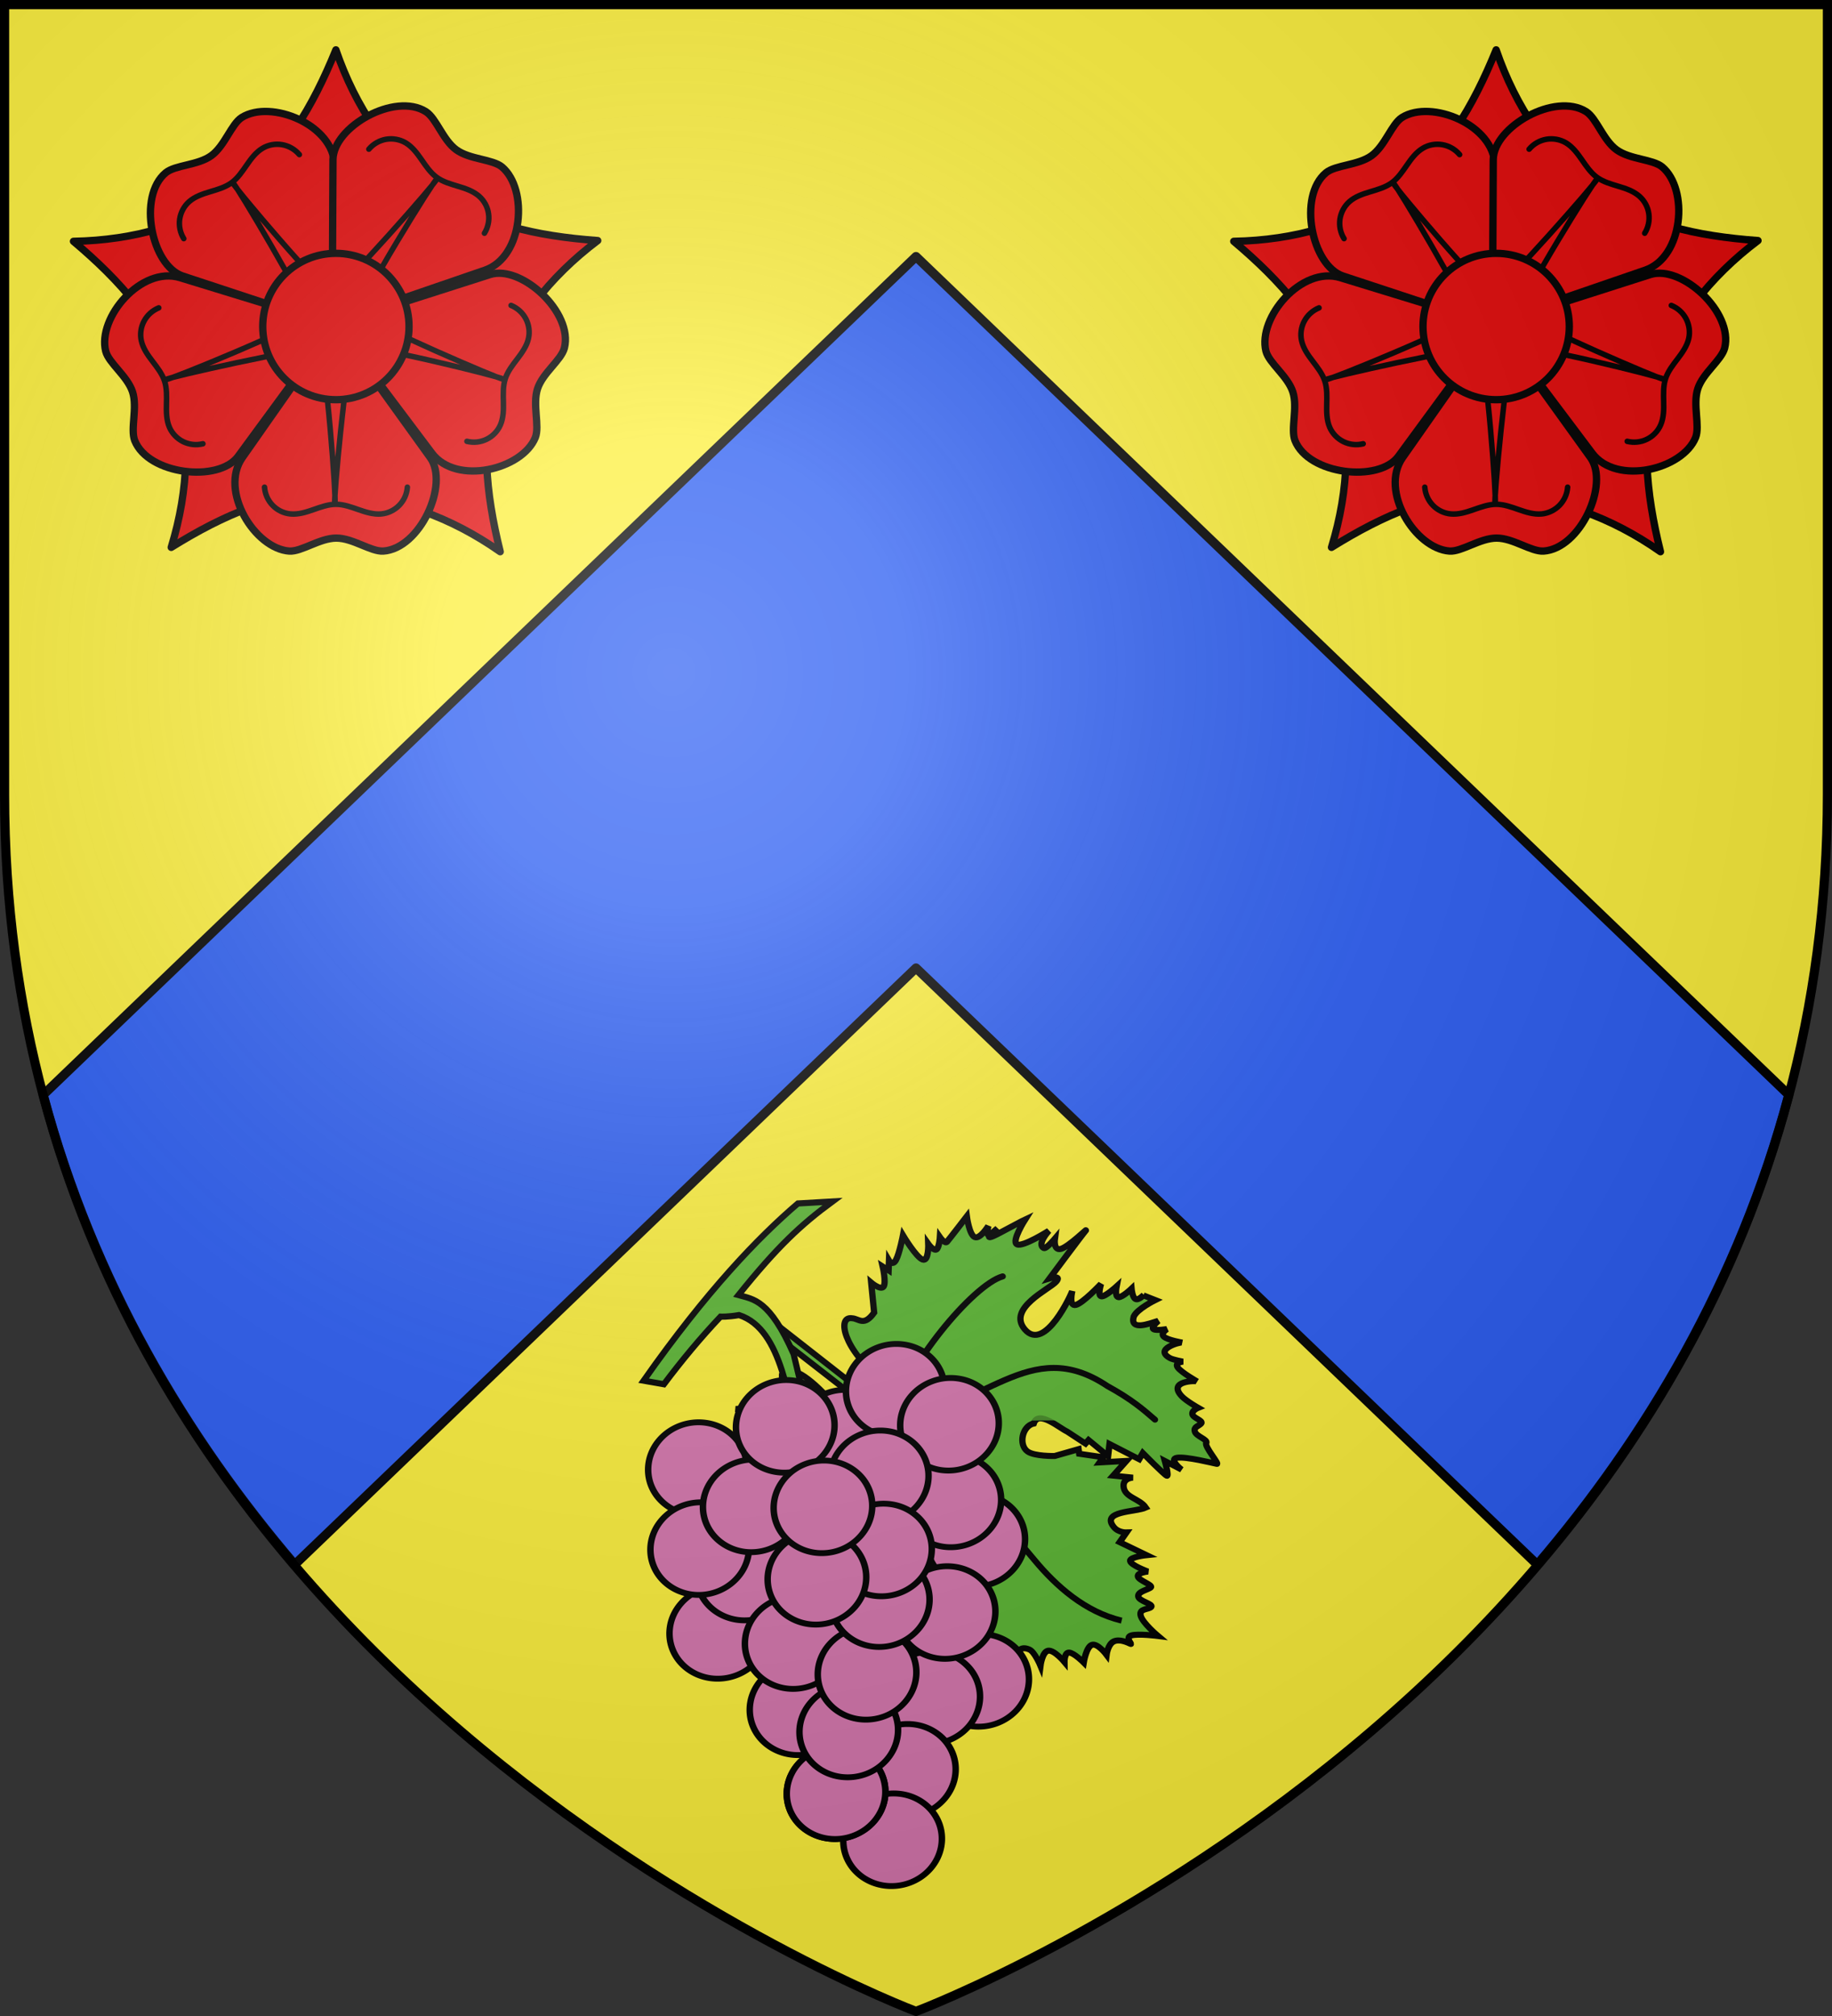 <?xml version="1.0" encoding="UTF-8" standalone="no"?>
<svg
   xmlns:dc="http://purl.org/dc/elements/1.1/"
   xmlns:cc="http://creativecommons.org/ns#"
   xmlns:rdf="http://www.w3.org/1999/02/22-rdf-syntax-ns#"
   xmlns:svg="http://www.w3.org/2000/svg"
   xmlns="http://www.w3.org/2000/svg"
   xmlns:xlink="http://www.w3.org/1999/xlink"
   xmlns:sodipodi="http://sodipodi.sourceforge.net/DTD/sodipodi-0.dtd"
   xmlns:inkscape="http://www.inkscape.org/namespaces/inkscape"
   width="600"
   height="660"
   viewBox="0 0 600 660"
   id="svg2"
   sodipodi:version="0.32"
   inkscape:version="0.46"
   sodipodi:docname="Blason_ville_fr_Senuc_(Ardennes).svg"
   inkscape:output_extension="org.inkscape.output.svg.inkscape"
   version="1.0">
  <rect x="0" y="0" width="600" height="660" fill="#333333" stroke="none"/>
  <sodipodi:namedview
     inkscape:window-height="977"
     inkscape:window-width="1280"
     inkscape:pageshadow="2"
     inkscape:pageopacity="0.0"
     guidetolerance="10.0"
     gridtolerance="10.0"
     objecttolerance="10.0"
     borderopacity="1.0"
     bordercolor="#666666"
     pagecolor="#ffffff"
     id="base"
     showgrid="false"
     inkscape:zoom="1.1863636"
     inkscape:cx="300"
     inkscape:cy="330"
     inkscape:window-x="-4"
     inkscape:window-y="-4"
     inkscape:current-layer="layer4"
     inkscape:object-nodes="true"
     inkscape:window-maximized="1" />
  <defs
     id="defs4">
    <radialGradient
       id="Gradient1"
       gradientUnits="userSpaceOnUse"
       cx="-80"
       cy="-80"
       r="405">
      <stop
         style="stop-color:#fff;stop-opacity:0.31"
         offset="0"
         id="stop7" />
      <stop
         style="stop-color:#fff;stop-opacity:0.25"
         offset="0.19"
         id="stop9" />
      <stop
         style="stop-color:#6b6b6b;stop-opacity:0.125"
         offset="0.6"
         id="stop11" />
      <stop
         style="stop-color:#000;stop-opacity:0.125"
         offset="1"
         id="stop13" />
    </radialGradient>
    <clipPath
       id="shield_cut">
      <path
         id="shield"
         d="M -298.5,-298.5 L 298.5,-298.5 L 298.5,-40 C 298.5,246.31 0,358.5 0,358.5 C 0,358.5 -298.5,246.31 -298.5,-40 L -298.5,-298.5 z" />
    </clipPath>
  </defs>
  <g
     id="layer4"
     inkscape:label="Fond écu"
     inkscape:groupmode="layer"
     transform="translate(300,300)">
    <use
       xlink:href="#shield"
       id="use18"
       style="fill:#fcef3c"
       x="0"
       y="0"
       width="600"
       height="660" />
    <path
       style="fill:#2b5df2;fill-opacity:1;stroke:#000000;stroke-width:3;stroke-linecap:round;stroke-linejoin:round;stroke-miterlimit:4;stroke-dasharray:none;stroke-opacity:1;display:inline"
       d="M 1e-06,-216.002 L -285.844,58.435 C -269.471,119.885 -238.821,170.822 -203.469,212.216 L 1e-06,16.904 L 203.469,212.216 C 238.821,170.822 269.471,119.885 285.844,58.435 L 1e-06,-216.002 z"
       id="rect2435"
       sodipodi:nodetypes="ccccccc" />
  </g>
  <g
     id="layer3"
     inkscape:label="Meubles"
     inkscape:groupmode="layer"
     transform="translate(300,300)">
    <g
       transform="matrix(0.669,-5.8568659e-2,5.8568659e-2,0.669,-601.875,469.811)"
       id="g4975">
      <g
         transform="matrix(0.996,-8.6575765e-2,8.6575765e-2,0.996,614.393,-574.899)"
         id="g8200"
         style="stroke:#000000;stroke-width:3;stroke-miterlimit:4;stroke-dasharray:none;stroke-opacity:1;display:inline">
        <g
           id="g42304"
           transform="matrix(-1.638,1.293,-1.412,-1.648,2236.064,-132.372)"
           style="fill:#5ab532;stroke:#000000;stroke-width:1.41;stroke-miterlimit:4;stroke-dasharray:none;stroke-opacity:1"
           inkscape:transform-center-x="14.195097"
           inkscape:transform-center-y="-12.620621">
          <path
             id="path42306"
             style="fill:#5ab532;fill-opacity:1;fill-rule:evenodd;stroke:#000000;stroke-width:1.41;stroke-linecap:butt;stroke-linejoin:miter;stroke-miterlimit:4;stroke-dasharray:none;stroke-opacity:1;display:inline"
             d="M 821.35,472.914 L 820.244,428.919 C 820.244,428.919 815.294,434.866 815.307,435.199 C 815.721,445.591 810.567,452.058 808.673,448.972 C 807.743,447.781 808.489,445.728 804.395,446.161 L 799.42,451.153 C 799.42,451.153 799.466,448.354 798.314,448.472 C 797.162,448.59 794.812,451.626 794.812,451.626 L 794.628,450.049 L 792.785,451.468 C 792.785,451.468 793.338,450.01 791.68,450.364 C 790.021,450.719 786.151,452.887 786.151,452.887 C 786.151,452.887 788.178,447.329 787.625,445.949 C 787.072,444.569 783.94,447.368 783.94,447.368 C 783.94,447.368 784.492,445.397 783.755,445.161 C 783.018,444.924 780.991,446.422 780.991,446.422 C 780.991,446.422 781.544,444.53 780.807,444.53 C 780.07,444.53 773.251,445.003 773.251,445.003 C 773.251,445.003 776.2,441.849 775.831,440.588 C 775.462,439.326 771.777,439.957 771.777,439.957 C 771.777,439.957 773.666,439.011 773.435,438.538 C 773.205,438.065 770.855,438.065 770.855,438.065 C 770.855,438.065 776.937,439.011 771.224,436.961 C 765.511,434.911 765.142,434.753 765.142,434.753 C 765.142,434.753 771.224,433.807 770.855,432.388 C 770.487,430.969 763.668,429.077 763.668,429.077 C 763.668,429.077 767.953,429.155 767.538,427.342 C 767.412,426.788 764.221,426.869 764.221,426.869 C 764.221,426.869 766.663,425.332 765.142,424.346 C 763.622,423.36 757.034,422.927 758.14,422.927 C 759.245,422.927 772.145,421.823 772.145,421.823 C 772.145,421.823 769.558,420.267 771.777,420.246 C 774.146,420.224 783.897,424.519 785.04,418.354 C 786.319,411.454 771.55,415.844 771.04,416.146 C 771.04,416.146 774.449,414.412 773.067,413.466 C 771.685,412.519 765.511,412.362 765.511,412.362 C 765.511,412.362 768.183,411.219 767.722,410.469 C 767.262,409.72 763.668,409.366 763.668,409.366 C 763.668,409.366 765.787,408.183 765.327,407.473 C 764.866,406.764 761.825,406.527 761.825,406.527 C 761.825,406.527 763.3,405.069 763.115,404.32 C 762.931,403.571 761.088,403.531 761.088,403.531 L 761.272,403.531 L 760.351,400.851 C 760.351,400.851 764.742,402.596 766.585,401.966 C 769.745,400.449 765.559,398.348 763.668,397.224 C 763.668,397.224 766.064,397.539 765.88,396.751 C 765.695,395.962 763.852,394.543 763.852,394.543 C 763.852,394.543 765.649,395.056 765.695,393.912 C 765.741,392.769 764.037,389.97 764.037,389.97 C 764.266,390.462 769.508,393.789 768.644,389.655 C 768.482,388.879 767.354,386.974 767.354,386.974 C 767.354,386.974 768.828,388.314 769.197,386.974 C 769.565,385.634 768.828,381.613 768.828,381.613 C 768.892,382.05 773.208,386.761 773.804,381.928 C 773.978,380.514 773.435,377.513 773.435,377.513 C 773.435,377.513 774.864,378.223 775.462,377.513 C 776.061,376.803 774.91,374.675 775.831,374.675 C 776.752,374.675 777.536,375.463 778.227,374.517 C 778.918,373.571 777.674,371.048 778.595,370.89 C 779.517,370.732 780.438,365.371 780.807,366.002 C 781.175,366.633 784.032,372.309 785.598,373.571 C 787.165,374.832 787.072,371.048 787.072,371.048 L 787.994,375.148 C 787.994,375.148 790.205,371.994 790.39,372.625 C 790.574,373.255 789.837,380.036 789.837,380.036 L 791.495,379.721 L 793.154,386.974 L 795.55,385.397 L 795.55,391.074 L 796.655,391.074 L 797.208,395.962 C 797.713,397.719 797.506,404.102 800.71,402.765 C 802.921,404.347 806.867,402.147 806.683,399.6 C 806.546,397.705 803.474,394.385 803.474,394.385 L 798.682,391.389 L 799.42,390.601 L 796.471,386.028 L 797.945,385.87 L 793.707,381.613 L 798.314,381.613 L 795.734,377.986 C 795.734,377.986 797.232,379.629 798.682,378.301 C 800.664,376.488 798.498,373.768 799.235,371.363 C 801.631,372.393 806.607,378.571 807.528,373.728 C 807.825,372.168 806.607,370.89 806.607,370.89 L 809.371,370.575 L 807.712,364.11 C 807.712,364.11 810.523,366.672 811.214,366.002 C 811.905,365.332 810.477,361.429 810.477,361.429 C 810.477,361.429 812.274,363.085 812.872,362.375 C 813.471,361.665 812.135,358.59 812.872,358.59 C 813.61,358.59 815.499,360.128 816.374,359.379 C 817.249,358.63 815.452,355.594 816.374,355.594 C 817.295,355.594 818.447,357.447 819.507,356.068 C 820.566,354.688 820.612,350.075 820.612,350.075 C 820.612,350.075 823.1,353.781 824.482,354.648 C 825.865,355.516 825.957,352.914 826.141,353.545 C 826.325,354.175 826.786,356.107 828.168,356.698 C 829.55,357.29 831.67,355.91 831.67,355.91 C 831.67,355.91 830.84,359.182 832.038,359.852 C 833.236,360.522 836.461,358.59 836.461,358.59 C 836.461,358.59 836.139,361.705 836.83,362.533 C 837.521,363.361 839.225,361.902 839.225,361.902 C 839.225,361.902 838.534,365.45 839.594,366.317 C 840.653,367.184 843.464,365.371 843.464,365.371 C 843.464,365.371 841.82,368.408 842.174,369.629 C 843.418,373.919 848.44,368.163 848.44,368.052 C 848.44,368.052 847.011,373.728 847.15,375.463 C 847.288,377.198 849.038,373.807 848.992,374.99 C 848.946,376.173 846.853,379.551 846.965,380.194 C 847.702,384.415 857.285,377.527 857.285,377.355 C 857.285,377.355 856.226,381.652 856.732,383.032 C 857.239,384.412 859.312,382.874 859.312,382.874 C 859.312,382.874 857.193,385.358 857.47,386.028 C 857.746,386.698 861.155,385.082 860.418,385.555 C 859.681,386.028 857.516,388.157 857.101,389.024 C 856.686,389.891 860.602,388.078 858.76,389.024 L 846.965,395.805 C 844.482,398.1 840.38,402.037 842.358,404.173 C 847.207,409.408 852.49,403.64 852.468,397.866 L 855.258,392.493 L 858.575,390.443 C 858.575,390.443 858.437,392.06 859.497,391.389 C 860.556,390.719 862.814,387.763 862.814,387.763 C 862.814,387.763 863.551,390.443 864.288,389.813 C 865.025,389.182 868.066,386.265 869.448,386.028 C 870.83,385.791 869.08,389.339 869.817,388.866 C 870.554,388.393 874.608,386.343 874.608,386.343 C 874.608,386.343 872.765,390.128 875.714,388.393 C 878.662,386.659 881.427,386.186 881.427,386.186 C 881.427,386.186 879.169,388.669 878.847,390.128 C 878.524,391.587 880.137,392.02 880.137,392.02 C 880.137,392.02 877.695,393.873 877.925,395.016 C 878.156,396.159 881.058,396.593 881.058,396.593 C 881.058,396.593 878.156,398.525 878.294,399.747 C 878.432,400.969 882.717,400.378 881.611,401.481 C 880.505,402.585 877.142,403.886 877.372,405.897 C 877.603,407.907 883.27,409.523 882.532,409.523 C 881.795,409.523 880.782,410.115 880.505,410.785 C 880.229,411.455 882.164,412.204 881.427,412.204 C 880.69,412.204 878.847,411.573 878.662,412.204 C 878.478,412.835 880.69,414.727 880.69,414.727 C 880.69,414.727 876.866,414.885 877.372,416.462 C 877.879,418.038 882.717,421.035 882.717,421.035 C 882.717,421.035 878.939,421.784 877.925,422.769 C 876.912,423.755 879.4,424.977 878.662,424.977 C 877.925,424.977 876.082,424.977 876.082,424.977 C 876.082,424.977 877.372,427.342 876.082,427.184 C 874.286,425.259 860.853,421.075 860.74,425.466 C 860.644,429.166 875.345,430.427 875.345,429.392 C 875.345,429.392 872.581,429.234 873.687,430.18 C 874.792,431.127 882.717,435.384 882.717,435.384 C 882.717,435.384 876.175,435.226 874.055,435.857 C 871.936,436.488 874.977,437.907 874.24,437.907 C 873.502,437.907 870.508,436.882 869.817,437.749 C 869.126,438.617 871.475,441.376 871.475,441.376 L 866.684,439.957 C 866.684,439.957 868.895,444.372 867.605,444.372 C 866.315,444.372 862.63,441.731 860.971,441.849 C 859.312,441.967 862.261,444.845 860.971,444.845 C 859.681,444.845 856.548,443.899 856.548,443.899 C 856.548,443.899 860.787,448.63 859.128,448.63 C 857.47,448.63 851.757,447.999 851.757,447.999 C 851.757,447.999 853.231,449.26 852.494,449.26 C 851.757,449.26 848.808,448.157 848.808,448.157 L 849.361,451.626 C 849.361,451.626 846.195,448.963 844.201,449.103 C 840.003,449.398 842.358,454.937 842.358,454.937 L 838.672,451.31 L 836.277,449.891 L 835.54,452.257 L 833.328,449.103 L 830.564,451.31 L 832.001,445.357 C 832.001,445.357 827.96,451.368 827.305,451.04 C 825.617,450.195 825.87,441.362 828.168,435.226 C 829.787,430.905 822.271,428.604 822.271,428.604 L 823.561,473.387 L 821.35,472.914 z"
             sodipodi:nodetypes="ccscccscccscscscscscscscscscsscsscscscscscccccscscscscscssssssccsccccccccsccccccccscscccscssssscssscscscscscssscscsssccscccscssscscscscssssssscscssccscscsssccssscscsccscccccccssccc" />
          <g
             style="fill:#5ab532;stroke:#000000;stroke-width:1.41;stroke-linecap:round;stroke-miterlimit:4;stroke-dasharray:none;stroke-opacity:1"
             id="g42308">
            <path
               style="fill:#5ab532;fill-opacity:0.75;fill-rule:evenodd;stroke:#000000;stroke-width:1.41;stroke-linecap:round;stroke-linejoin:miter;stroke-miterlimit:4;stroke-dasharray:none;stroke-opacity:1"
               d="M 823.5,359 L 823.25,358.5 C 827.073,365.891 826.787,374.509 825.25,382.25 C 822.155,397.844 820.613,412.837 821.25,428.5 C 838.615,413.221 852.73,418.442 859.75,412.25 C 866.458,406.334 871.791,399.16 874,393.25"
               id="path42310"
               sodipodi:nodetypes="ccscsc" />
            <path
               style="fill:#5ab532;fill-opacity:0.75;fill-rule:evenodd;stroke:#000000;stroke-width:1.41;stroke-linecap:round;stroke-linejoin:miter;stroke-miterlimit:4;stroke-dasharray:none;stroke-opacity:1"
               d="M 822.25,427.75 C 805.49,412.691 785.198,417.046 783,396 C 781.795,389.923 781.905,386.478 782,383"
               id="path42312"
               sodipodi:nodetypes="ccc" />
            <path
               style="fill:#5ab532;fill-opacity:0.75;fill-rule:evenodd;stroke:#000000;stroke-width:1.41;stroke-linecap:round;stroke-linejoin:miter;stroke-miterlimit:4;stroke-dasharray:none;stroke-opacity:1"
               d="M 821,427.25 C 809.511,432.883 784.666,433.722 778.75,430"
               id="path42314"
               sodipodi:nodetypes="cc" />
            <path
               style="fill:#5ab532;fill-opacity:0.75;fill-rule:evenodd;stroke:#000000;stroke-width:1.41;stroke-linecap:round;stroke-linejoin:miter;stroke-miterlimit:4;stroke-dasharray:none;stroke-opacity:1"
               d="M 822.5,427.5 C 829.414,426.752 835.786,426.365 838.75,428.25 C 851.291,433.459 862.411,434.727 864.75,434.75"
               id="path42316"
               sodipodi:nodetypes="ccc" />
          </g>
        </g>
        <path
           style="fill:#5ab532;fill-opacity:1;fill-rule:evenodd;stroke:#000000;stroke-width:3;stroke-linecap:butt;stroke-linejoin:miter;stroke-miterlimit:4;stroke-dasharray:none;stroke-opacity:1"
           d="M 223.368,162.236 C 217.81,162.236 214.336,161.431 214.336,161.431 C 202.877,169.971 191.929,179.26 181.422,189.105 L 171.972,185.678 C 209.944,147.851 239.222,126.501 261.06,113.61 L 277.851,115.569 C 260.645,124.129 247.755,132.439 224.758,152.583 C 231.705,155.909 239.348,157.397 246.296,185.565 L 249.075,230.614 L 242.127,230.614 C 239.423,209.076 243.423,172.846 223.368,162.236 z"
           id="path42318"
           sodipodi:nodetypes="ccccccccccc" />
        <g
           id="g3187"
           transform="matrix(1.981,0,0,1.544,-338.503,-263.54)"
           style="fill:#d576ad;fill-opacity:1;stroke:#000000;stroke-width:1.715;stroke-miterlimit:4;stroke-dasharray:none;stroke-opacity:1">
          <path
             transform="matrix(0.637,0,0,0.737,-171.876,-69.367)"
             sodipodi:open="true"
             sodipodi:end="8.1662395"
             sodipodi:start="1.884771"
             d="M 783.942,599.635 A 19.092,19.799 0 1 1 783.973,599.646"
             sodipodi:ry="19.79899"
             sodipodi:rx="19.091883"
             sodipodi:cy="580.80402"
             sodipodi:cx="789.83826"
             id="path42322"
             style="fill:#d576ad;fill-opacity:1;fill-rule:evenodd;stroke:#000000;stroke-width:2.504;stroke-linecap:round;stroke-linejoin:round;stroke-miterlimit:4;stroke-dasharray:none;stroke-dashoffset:0;stroke-opacity:1"
             sodipodi:type="arc" />
          <path
             transform="matrix(0.637,0,0,0.737,-176.004,-82.917)"
             sodipodi:open="true"
             sodipodi:end="8.1662395"
             sodipodi:start="1.884771"
             d="M 783.942,599.635 A 19.092,19.799 0 1 1 783.973,599.646"
             sodipodi:ry="19.79899"
             sodipodi:rx="19.091883"
             sodipodi:cy="580.80402"
             sodipodi:cx="789.83826"
             id="path42324"
             style="fill:#d576ad;fill-opacity:1;fill-rule:evenodd;stroke:#000000;stroke-width:2.504;stroke-linecap:round;stroke-linejoin:round;stroke-miterlimit:4;stroke-dasharray:none;stroke-dashoffset:0;stroke-opacity:1"
             sodipodi:type="arc" />
          <path
             transform="matrix(0.637,0,0,0.737,-199.411,-108.976)"
             sodipodi:open="true"
             sodipodi:end="8.1662395"
             sodipodi:start="1.884771"
             d="M 783.942,599.635 A 19.092,19.799 0 1 1 783.973,599.646"
             sodipodi:ry="19.79899"
             sodipodi:rx="19.091883"
             sodipodi:cy="580.80402"
             sodipodi:cx="789.83826"
             id="path42326"
             style="fill:#d576ad;fill-opacity:1;fill-rule:evenodd;stroke:#000000;stroke-width:2.504;stroke-linecap:round;stroke-linejoin:round;stroke-miterlimit:4;stroke-dasharray:none;stroke-dashoffset:0;stroke-opacity:1"
             sodipodi:type="arc" />
          <path
             transform="matrix(0.637,0,0,0.737,-236.321,-106.891)"
             sodipodi:open="true"
             sodipodi:end="8.1662395"
             sodipodi:start="1.884771"
             d="M 783.942,599.635 A 19.092,19.799 0 1 1 783.973,599.646"
             sodipodi:ry="19.79899"
             sodipodi:rx="19.091883"
             sodipodi:cy="580.80402"
             sodipodi:cx="789.83826"
             id="path42328"
             style="fill:#d576ad;fill-opacity:1;fill-rule:evenodd;stroke:#000000;stroke-width:2.504;stroke-linecap:round;stroke-linejoin:round;stroke-miterlimit:4;stroke-dasharray:none;stroke-dashoffset:0;stroke-opacity:1"
             sodipodi:type="arc" />
          <path
             transform="matrix(0.637,0,0,0.737,-185.007,-120.442)"
             sodipodi:open="true"
             sodipodi:end="8.1662395"
             sodipodi:start="1.884771"
             d="M 783.942,599.635 A 19.092,19.799 0 1 1 783.973,599.646"
             sodipodi:ry="19.79899"
             sodipodi:rx="19.091883"
             sodipodi:cy="580.80402"
             sodipodi:cx="789.83826"
             id="path42330"
             style="fill:#d576ad;fill-opacity:1;fill-rule:evenodd;stroke:#000000;stroke-width:2.504;stroke-linecap:round;stroke-linejoin:round;stroke-miterlimit:4;stroke-dasharray:none;stroke-dashoffset:0;stroke-opacity:1"
             sodipodi:type="arc" />
          <path
             transform="matrix(0.637,0,0,0.737,-173.304,-106.891)"
             sodipodi:open="true"
             sodipodi:end="8.1662395"
             sodipodi:start="1.884771"
             d="M 783.942,599.635 A 19.092,19.799 0 1 1 783.973,599.646"
             sodipodi:ry="19.79899"
             sodipodi:rx="19.091883"
             sodipodi:cy="580.80402"
             sodipodi:cx="789.83826"
             id="path42332"
             style="fill:#d576ad;fill-opacity:1;fill-rule:evenodd;stroke:#000000;stroke-width:2.504;stroke-linecap:round;stroke-linejoin:round;stroke-miterlimit:4;stroke-dasharray:none;stroke-dashoffset:0;stroke-opacity:1"
             sodipodi:type="arc" />
          <path
             transform="matrix(0.637,0,0,0.737,-238.122,-54.774)"
             sodipodi:open="true"
             sodipodi:end="8.1662395"
             sodipodi:start="1.884771"
             d="M 783.942,599.635 A 19.092,19.799 0 1 1 783.973,599.646"
             sodipodi:ry="19.79899"
             sodipodi:rx="19.091883"
             sodipodi:cy="580.80402"
             sodipodi:cx="789.83826"
             id="path42334"
             style="fill:#d576ad;fill-opacity:1;fill-rule:evenodd;stroke:#000000;stroke-width:2.504;stroke-linecap:round;stroke-linejoin:round;stroke-miterlimit:4;stroke-dasharray:none;stroke-dashoffset:0;stroke-opacity:1"
             sodipodi:type="arc" />
          <path
             transform="matrix(0.637,0,0,0.737,-229.119,-71.452)"
             sodipodi:open="true"
             sodipodi:end="8.1662395"
             sodipodi:start="1.884771"
             d="M 783.942,599.635 A 19.092,19.799 0 1 1 783.973,599.646"
             sodipodi:ry="19.79899"
             sodipodi:rx="19.091883"
             sodipodi:cy="580.80402"
             sodipodi:cx="789.83826"
             id="path42336"
             style="fill:#d576ad;fill-opacity:1;fill-rule:evenodd;stroke:#000000;stroke-width:2.504;stroke-linecap:round;stroke-linejoin:round;stroke-miterlimit:4;stroke-dasharray:none;stroke-dashoffset:0;stroke-opacity:1"
             sodipodi:type="arc" />
          <path
             transform="matrix(0.637,0,0,0.737,-239.176,-81.875)"
             sodipodi:open="true"
             sodipodi:end="8.1662395"
             sodipodi:start="1.884771"
             d="M 783.942,599.635 A 19.092,19.799 0 1 1 783.973,599.646"
             sodipodi:ry="19.79899"
             sodipodi:rx="19.091883"
             sodipodi:cy="580.80402"
             sodipodi:cx="789.83826"
             id="path42338"
             style="fill:#d576ad;fill-opacity:1;fill-rule:evenodd;stroke:#000000;stroke-width:2.504;stroke-linecap:round;stroke-linejoin:round;stroke-miterlimit:4;stroke-dasharray:none;stroke-dashoffset:0;stroke-opacity:1"
             sodipodi:type="arc" />
          <path
             transform="matrix(0.637,0,0,0.737,-192.582,-94.383)"
             sodipodi:open="true"
             sodipodi:end="8.1662395"
             sodipodi:start="1.884771"
             d="M 783.942,599.635 A 19.092,19.799 0 1 1 783.973,599.646"
             sodipodi:ry="19.79899"
             sodipodi:rx="19.091883"
             sodipodi:cy="580.80402"
             sodipodi:cx="789.83826"
             id="path42340"
             style="fill:#d576ad;fill-opacity:1;fill-rule:evenodd;stroke:#000000;stroke-width:2.504;stroke-linecap:round;stroke-linejoin:round;stroke-miterlimit:4;stroke-dasharray:none;stroke-dashoffset:0;stroke-opacity:1"
             sodipodi:type="arc" />
          <path
             transform="matrix(0.637,0,0,0.737,-224.618,-92.298)"
             sodipodi:open="true"
             sodipodi:end="8.1662395"
             sodipodi:start="1.884771"
             d="M 783.942,599.635 A 19.092,19.799 0 1 1 783.973,599.646"
             sodipodi:ry="19.79899"
             sodipodi:rx="19.091883"
             sodipodi:cy="580.80402"
             sodipodi:cx="789.83826"
             id="path42342"
             style="fill:#d576ad;fill-opacity:1;fill-rule:evenodd;stroke:#000000;stroke-width:2.504;stroke-linecap:round;stroke-linejoin:round;stroke-miterlimit:4;stroke-dasharray:none;stroke-dashoffset:0;stroke-opacity:1"
             sodipodi:type="arc" />
          <path
             transform="matrix(0.637,0,0,0.737,-213.224,-115.23)"
             sodipodi:open="true"
             sodipodi:end="8.1662395"
             sodipodi:start="1.884771"
             d="M 783.942,599.635 A 19.092,19.799 0 1 1 783.973,599.646"
             sodipodi:ry="19.79899"
             sodipodi:rx="19.091883"
             sodipodi:cy="580.80402"
             sodipodi:cx="789.83826"
             id="path42344"
             style="fill:#d576ad;fill-opacity:1;fill-rule:evenodd;stroke:#000000;stroke-width:2.504;stroke-linecap:round;stroke-linejoin:round;stroke-miterlimit:4;stroke-dasharray:none;stroke-dashoffset:0;stroke-opacity:1"
             sodipodi:type="arc" />
          <path
             transform="matrix(0.637,0,0,0.737,-176.905,-25.589)"
             sodipodi:open="true"
             sodipodi:end="8.1662395"
             sodipodi:start="1.884771"
             d="M 783.942,599.635 A 19.092,19.799 0 1 1 783.973,599.646"
             sodipodi:ry="19.79899"
             sodipodi:rx="19.091883"
             sodipodi:cy="580.80402"
             sodipodi:cx="789.83826"
             id="path42346"
             style="fill:#d576ad;fill-opacity:1;fill-rule:evenodd;stroke:#000000;stroke-width:2.504;stroke-linecap:round;stroke-linejoin:round;stroke-miterlimit:4;stroke-dasharray:none;stroke-dashoffset:0;stroke-opacity:1"
             sodipodi:type="arc" />
          <path
             transform="matrix(0.637,0,0,0.737,-189.508,-22.893)"
             sodipodi:open="true"
             sodipodi:end="8.1662395"
             sodipodi:start="1.884771"
             d="M 783.942,599.635 A 19.092,19.799 0 1 1 783.973,599.646"
             sodipodi:ry="19.79899"
             sodipodi:rx="19.091883"
             sodipodi:cy="580.80402"
             sodipodi:cx="789.83826"
             id="path42348"
             style="fill:#d576ad;fill-opacity:1;fill-rule:evenodd;stroke:#000000;stroke-width:2.504;stroke-linecap:round;stroke-linejoin:round;stroke-miterlimit:4;stroke-dasharray:none;stroke-dashoffset:0;stroke-opacity:1"
             sodipodi:type="arc" />
          <path
             transform="matrix(0.637,0,0,0.737,-182.152,-48.52)"
             sodipodi:open="true"
             sodipodi:end="8.1662395"
             sodipodi:start="1.884771"
             d="M 783.942,599.635 A 19.092,19.799 0 1 1 783.973,599.646"
             sodipodi:ry="19.79899"
             sodipodi:rx="19.091883"
             sodipodi:cy="580.80402"
             sodipodi:cx="789.83826"
             id="path42350"
             style="fill:#d576ad;fill-opacity:1;fill-rule:evenodd;stroke:#000000;stroke-width:2.504;stroke-linecap:round;stroke-linejoin:round;stroke-miterlimit:4;stroke-dasharray:none;stroke-dashoffset:0;stroke-opacity:1"
             sodipodi:type="arc" />
          <path
             transform="matrix(0.637,0,0,0.737,-221.917,-26.631)"
             sodipodi:open="true"
             sodipodi:end="8.1662395"
             sodipodi:start="1.884771"
             d="M 783.942,599.635 A 19.092,19.799 0 1 1 783.973,599.646"
             sodipodi:ry="19.79899"
             sodipodi:rx="19.091883"
             sodipodi:cy="580.80402"
             sodipodi:cx="789.83826"
             id="path42352"
             style="fill:#d576ad;fill-opacity:1;fill-rule:evenodd;stroke:#000000;stroke-width:2.504;stroke-linecap:round;stroke-linejoin:round;stroke-miterlimit:4;stroke-dasharray:none;stroke-dashoffset:0;stroke-opacity:1"
             sodipodi:type="arc" />
          <path
             transform="matrix(0.637,0,0,0.737,-220.271,-47.478)"
             sodipodi:open="true"
             sodipodi:end="8.1662395"
             sodipodi:start="1.884771"
             d="M 783.942,599.635 A 19.092,19.799 0 1 1 783.973,599.646"
             sodipodi:ry="19.79899"
             sodipodi:rx="19.091883"
             sodipodi:cy="580.80402"
             sodipodi:cx="789.83826"
             id="path42354"
             style="fill:#d576ad;fill-opacity:1;fill-rule:evenodd;stroke:#000000;stroke-width:2.504;stroke-linecap:round;stroke-linejoin:round;stroke-miterlimit:4;stroke-dasharray:none;stroke-dashoffset:0;stroke-opacity:1"
             sodipodi:type="arc" />
          <path
             transform="matrix(0.637,0,0,0.737,-198.511,-1.615)"
             sodipodi:open="true"
             sodipodi:end="8.1662395"
             sodipodi:start="1.884771"
             d="M 783.942,599.635 A 19.092,19.799 0 1 1 783.973,599.646"
             sodipodi:ry="19.79899"
             sodipodi:rx="19.091883"
             sodipodi:cy="580.80402"
             sodipodi:cx="789.83826"
             id="path42356"
             style="fill:#d576ad;fill-opacity:1;fill-rule:evenodd;stroke:#000000;stroke-width:2.504;stroke-linecap:round;stroke-linejoin:round;stroke-miterlimit:4;stroke-dasharray:none;stroke-dashoffset:0;stroke-opacity:1"
             sodipodi:type="arc" />
          <path
             transform="matrix(0.637,0,0,0.737,-204.812,19.232)"
             sodipodi:open="true"
             sodipodi:end="8.1662395"
             sodipodi:start="1.884771"
             d="M 783.942,599.635 A 19.092,19.799 0 1 1 783.973,599.646"
             sodipodi:ry="19.79899"
             sodipodi:rx="19.091883"
             sodipodi:cy="580.80402"
             sodipodi:cx="789.83826"
             id="path42358"
             style="fill:#d576ad;fill-opacity:1;fill-rule:evenodd;stroke:#000000;stroke-width:2.504;stroke-linecap:round;stroke-linejoin:round;stroke-miterlimit:4;stroke-dasharray:none;stroke-dashoffset:0;stroke-opacity:1"
             sodipodi:type="arc" />
          <path
             transform="matrix(0.637,0,0,0.737,-216.516,1.512)"
             sodipodi:open="true"
             sodipodi:end="8.1662395"
             sodipodi:start="1.884771"
             d="M 783.942,599.635 A 19.092,19.799 0 1 1 783.973,599.646"
             sodipodi:ry="19.79899"
             sodipodi:rx="19.091883"
             sodipodi:cy="580.80402"
             sodipodi:cx="789.83826"
             id="path42360"
             style="fill:#d576ad;fill-opacity:1;fill-rule:evenodd;stroke:#000000;stroke-width:2.504;stroke-linecap:round;stroke-linejoin:round;stroke-miterlimit:4;stroke-dasharray:none;stroke-dashoffset:0;stroke-opacity:1"
             sodipodi:type="arc" />
          <path
             sodipodi:type="arc"
             style="fill:#d576ad;fill-opacity:1;fill-rule:evenodd;stroke:#000000;stroke-width:2.504;stroke-linecap:round;stroke-linejoin:round;stroke-miterlimit:4;stroke-dasharray:none;stroke-dashoffset:0;stroke-opacity:1"
             id="path42362"
             sodipodi:cx="789.83826"
             sodipodi:cy="580.80402"
             sodipodi:rx="19.091883"
             sodipodi:ry="19.79899"
             d="M 783.942,599.635 A 19.092,19.799 0 1 1 783.973,599.646"
             sodipodi:start="1.884771"
             sodipodi:end="8.1662395"
             sodipodi:open="true"
             transform="matrix(0.637,0,0,0.737,-216.516,1.512)" />
          <path
             transform="matrix(0.637,0,0,0.737,-210.805,-16.997)"
             sodipodi:open="true"
             sodipodi:end="8.1662395"
             sodipodi:start="1.884771"
             d="M 783.942,599.635 A 19.092,19.799 0 1 1 783.973,599.646"
             sodipodi:ry="19.79899"
             sodipodi:rx="19.091883"
             sodipodi:cy="580.80402"
             sodipodi:cx="789.83826"
             id="path42364"
             style="fill:#d576ad;fill-opacity:1;fill-rule:evenodd;stroke:#000000;stroke-width:2.504;stroke-linecap:round;stroke-linejoin:round;stroke-miterlimit:4;stroke-dasharray:none;stroke-dashoffset:0;stroke-opacity:1"
             sodipodi:type="arc" />
          <path
             transform="matrix(0.637,0,0,0.737,-203.912,-33.927)"
             sodipodi:open="true"
             sodipodi:end="8.1662395"
             sodipodi:start="1.884771"
             d="M 783.942,599.635 A 19.092,19.799 0 1 1 783.973,599.646"
             sodipodi:ry="19.79899"
             sodipodi:rx="19.091883"
             sodipodi:cy="580.80402"
             sodipodi:cx="789.83826"
             id="path42366"
             style="fill:#d576ad;fill-opacity:1;fill-rule:evenodd;stroke:#000000;stroke-width:2.504;stroke-linecap:round;stroke-linejoin:round;stroke-miterlimit:4;stroke-dasharray:none;stroke-dashoffset:0;stroke-opacity:1"
             sodipodi:type="arc" />
          <path
             transform="matrix(0.637,0,0,0.737,-197.61,-55.817)"
             sodipodi:open="true"
             sodipodi:end="8.1662395"
             sodipodi:start="1.884771"
             d="M 783.942,599.635 A 19.092,19.799 0 1 1 783.973,599.646"
             sodipodi:ry="19.79899"
             sodipodi:rx="19.091883"
             sodipodi:cy="580.80402"
             sodipodi:cx="789.83826"
             id="path42368"
             style="fill:#d576ad;fill-opacity:1;fill-rule:evenodd;stroke:#000000;stroke-width:2.504;stroke-linecap:round;stroke-linejoin:round;stroke-miterlimit:4;stroke-dasharray:none;stroke-dashoffset:0;stroke-opacity:1"
             sodipodi:type="arc" />
          <path
             transform="matrix(0.637,0,0,0.737,-194.91,-71.452)"
             sodipodi:open="true"
             sodipodi:end="8.1662395"
             sodipodi:start="1.884771"
             d="M 783.942,599.635 A 19.092,19.799 0 1 1 783.973,599.646"
             sodipodi:ry="19.79899"
             sodipodi:rx="19.091883"
             sodipodi:cy="580.80402"
             sodipodi:cx="789.83826"
             id="path42370"
             style="fill:#d576ad;fill-opacity:1;fill-rule:evenodd;stroke:#000000;stroke-width:2.504;stroke-linecap:round;stroke-linejoin:round;stroke-miterlimit:4;stroke-dasharray:none;stroke-dashoffset:0;stroke-opacity:1"
             sodipodi:type="arc" />
          <path
             transform="matrix(0.637,0,0,0.737,-212.014,-66.24)"
             sodipodi:open="true"
             sodipodi:end="8.1662395"
             sodipodi:start="1.884771"
             d="M 783.942,599.635 A 19.092,19.799 0 1 1 783.973,599.646"
             sodipodi:ry="19.79899"
             sodipodi:rx="19.091883"
             sodipodi:cy="580.80402"
             sodipodi:cx="789.83826"
             id="path42372"
             style="fill:#d576ad;fill-opacity:1;fill-rule:evenodd;stroke:#000000;stroke-width:2.504;stroke-linecap:round;stroke-linejoin:round;stroke-miterlimit:4;stroke-dasharray:none;stroke-dashoffset:0;stroke-opacity:1"
             sodipodi:type="arc" />
          <path
             transform="matrix(0.637,0,0,0.737,-207.513,-88.129)"
             sodipodi:open="true"
             sodipodi:end="8.1662395"
             sodipodi:start="1.884771"
             d="M 783.942,599.635 A 19.092,19.799 0 1 1 783.973,599.646"
             sodipodi:ry="19.79899"
             sodipodi:rx="19.091883"
             sodipodi:cy="580.80402"
             sodipodi:cx="789.83826"
             id="path42374"
             style="fill:#d576ad;fill-opacity:1;fill-rule:evenodd;stroke:#000000;stroke-width:2.504;stroke-linecap:round;stroke-linejoin:round;stroke-miterlimit:4;stroke-dasharray:none;stroke-dashoffset:0;stroke-opacity:1"
             sodipodi:type="arc" />
        </g>
      </g>
    </g>
    <g
       transform="matrix(1.2,0,0,-1.2,-640.026,437.205)"
       id="g10327"
       inkscape:label="Calque 1">
      <g
         transform="matrix(5,0,0,5,-1999.973,-2129.449)"
         id="g3567">
        <g
           id="g3557"
           transform="translate(-50,0)">
          <g
             transform="translate(100,0)"
             id="g3545">
            <path
               style="fill:#e20909;stroke:#000000;stroke-width:0.4;stroke-linejoin:round;stroke-miterlimit:4;stroke-dasharray:none"
               id="path2633"
               d="M 430.324,538.473 C 427.867,540.226 426.071,542.92 425,546.037 C 423.734,542.92 422.166,540.258 419.676,538.473" />
          </g>
          <use
             height="27.773"
             width="29.138"
             transform="matrix(0.309,-0.951,0.951,0.309,-142.214,866.18)"
             id="use3549"
             xlink:href="#g3545"
             y="0"
             x="0" />
          <use
             height="27.773"
             width="29.138"
             transform="matrix(-0.809,-0.588,0.588,-0.809,637.625,1269.098)"
             id="use3551"
             xlink:href="#g3545"
             y="0"
             x="0" />
          <use
             height="27.773"
             width="29.138"
             transform="matrix(-0.809,0.588,-0.588,-0.809,1261.807,651.935)"
             id="use3553"
             xlink:href="#g3545"
             y="0"
             x="0" />
          <use
             height="27.773"
             width="29.138"
             transform="matrix(0.309,0.951,-0.951,0.309,867.733,-132.411)"
             id="use3555"
             xlink:href="#g3545"
             y="0"
             x="0" />
        </g>
        <g
           id="g2756">
          <path
             id="path2746"
             d="M 474.925,530.961 L 469.893,523.786 C 468.627,521.968 470.575,518.819 472.458,518.689 C 473.124,518.647 474.114,519.397 475.023,519.397 C 475.932,519.397 476.906,518.65 477.587,518.689 C 479.59,518.819 481.191,522.325 480.152,523.786 L 474.99,530.961"
             style="fill:#e20909;stroke:#000000;stroke-width:0.4;stroke-linecap:round;stroke-miterlimit:4;stroke-dasharray:none" />
          <path
             id="path2748"
             d="M 471.104,522.176 C 471.13,521.806 471.289,521.449 471.549,521.183 C 471.806,520.916 472.159,520.748 472.523,520.715 C 472.945,520.676 473.367,520.806 473.77,520.949 C 474.172,521.088 474.581,521.241 475.003,521.241 C 475.425,521.241 475.841,521.088 476.237,520.949 C 476.639,520.809 477.061,520.676 477.483,520.715 C 477.85,520.751 478.198,520.92 478.457,521.183 C 478.714,521.449 478.876,521.799 478.902,522.176"
             style="fill:none;stroke:#000000;stroke-width:0.3;stroke-linecap:round;stroke-miterlimit:4;stroke-dasharray:none" />
          <path
             id="path2750"
             d="M 474.101,529.545 C 474.458,529.253 475.042,521.332 474.945,521.332 C 474.847,521.332 475.594,529.221 475.886,529.545"
             style="fill:none;stroke:#000000;stroke-width:0.3;stroke-linecap:round;stroke-miterlimit:4;stroke-dasharray:none" />
        </g>
        <use
           x="0"
           y="0"
           xlink:href="#g2756"
           id="use2761"
           transform="matrix(0.309,-0.951,0.951,0.309,-176.828,818.627)"
           width="29.138"
           height="27.773" />
        <use
           x="0"
           y="0"
           xlink:href="#g2756"
           id="use2763"
           transform="matrix(-0.809,-0.588,0.588,-0.809,547.09,1239.771)"
           width="29.138"
           height="27.773" />
        <use
           x="0"
           y="0"
           xlink:href="#g2756"
           id="use2765"
           transform="matrix(-0.809,0.588,-0.588,-0.809,1171.271,681.463)"
           width="29.138"
           height="27.773" />
        <use
           x="0"
           y="0"
           xlink:href="#g2756"
           id="use2767"
           transform="matrix(0.309,0.951,-0.951,0.309,833.171,-84.696)"
           width="29.138"
           height="27.773" />
        <circle
           transform="matrix(3.246376e-2,0,0,3.246376e-2,475,530.941)"
           d="M 123,0 C 123,67.931 67.931,123 0,123 -67.931,123 -123,67.931 -123,0 c 0,-67.931 55.069,-123 123,-123 67.931,0 123,55.069 123,123 z"
           style="fill:#e20909;stroke:#000000;stroke-width:12.321;stroke-miterlimit:4;stroke-dasharray:none"
           sodipodi:ry="123"
           sodipodi:rx="123"
           sodipodi:cy="0"
           sodipodi:cx="0"
           cy="0"
           cx="0"
           r="123"
           id="circle3565" />
      </g>
    </g>
    <use
       x="0"
       y="0"
       xlink:href="#g10327"
       id="use10346"
       transform="translate(380,0)"
       width="600"
       height="660" />
  </g>
  <g
     id="layer2"
     inkscape:label="Reflet final"
     inkscape:groupmode="layer"
     transform="translate(300,300)"
     sodipodi:insensitive="true">
    <use
       xlink:href="#shield"
       id="use22"
       style="fill:url(#Gradient1)"
       x="0"
       y="0"
       width="600"
       height="660" />
  </g>
  <g
     id="layer1"
     inkscape:label="Contour final"
     inkscape:groupmode="layer"
     transform="translate(300,300)"
     sodipodi:insensitive="true">
    <use
       xlink:href="#shield"
       style="fill:none;stroke:#000000;stroke-width:3"
       id="use25"
       x="0"
       y="0"
       width="600"
       height="660" />
  </g>
</svg>
